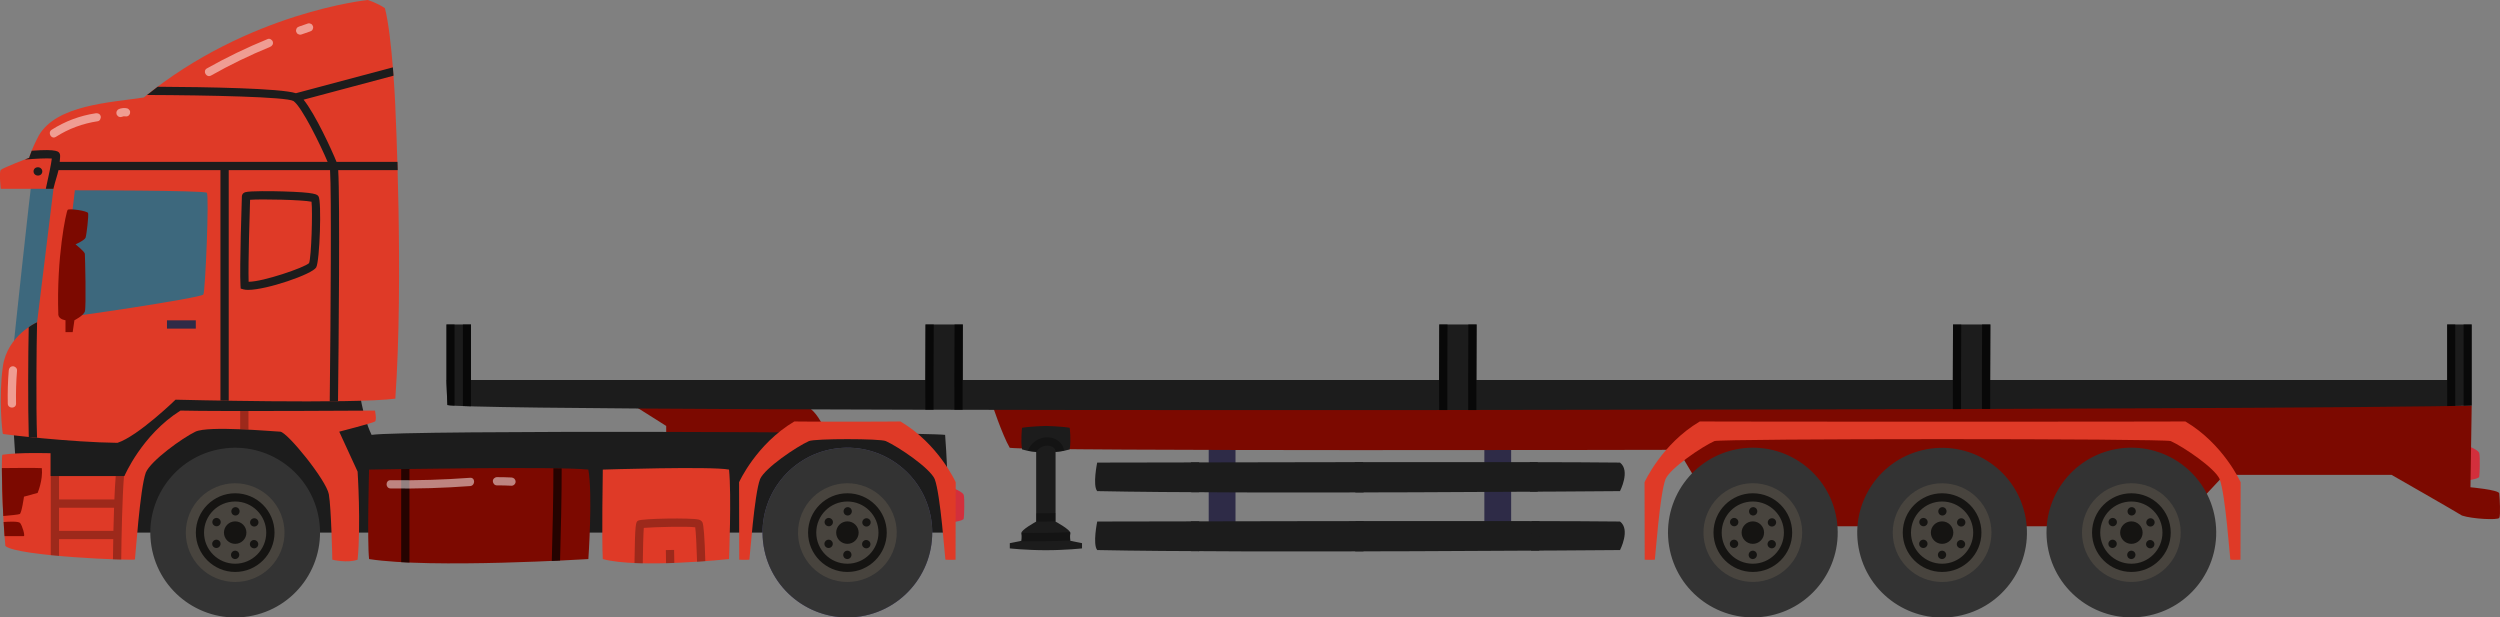 <?xml version="1.0" encoding="UTF-8"?>
<svg xmlns="http://www.w3.org/2000/svg" viewBox="0 0 649.39 160.39">
  <rect x="0" y="0" width="649.39" height="160.39" fill="#808080" stroke="none"/>
  <defs>
    <style>
      .cls-1 {
        fill: #48443e;
      }

      .cls-1, .cls-2, .cls-3, .cls-4, .cls-5, .cls-6, .cls-7, .cls-8, .cls-9, .Graphic_Style_6, .Graphic_Style_3, .cls-10, .cls-11 {
        stroke-width: 0px;
      }

      .cls-2 {
        fill: #d22f3c;
      }

      .cls-3 {
        fill: #1c1c1c;
      }

      .cls-4 {
        fill: #2e2b47;
      }

      .cls-12 {
        isolation: isolate;
      }

      .cls-5 {
        fill: #df3a27;
      }

      .cls-6 {
        fill: #4e4978;
      }

      .cls-7 {
        fill: #b4c2d0;
      }

      .cls-8 {
        fill: #fff;
        opacity: .5;
      }

      .cls-8, .Graphic_Style_6, .Graphic_Style_3 {
        mix-blend-mode: overlay;
      }

      .cls-9 {
        fill: #333;
      }

      .Graphic_Style_6 {
        opacity: .7;
      }

      .Graphic_Style_6, .Graphic_Style_3 {
        fill: #000;
      }

      .Graphic_Style_3 {
        opacity: .3;
      }

      .cls-10 {
        fill: #3d687d;
        mix-blend-mode: screen;
      }

      .cls-11 {
        fill: #7c0900;
      }
    </style>
  </defs>
  <g class="cls-12">
    <g id="Layer_2" data-name="Layer 2">
      <g id="Layer_1-2" data-name="Layer 1">
        <g>
          <g>
            <path class="cls-2" d="M247.82,126.88s2.26.93,2.51,1.66c.26.74.13,5.7,0,6.2-.13.5-2.51.86-2.51.86v-8.73Z"/>
            <path class="cls-11" d="M164.69,105.36c.13-.52,1.16-3.09,1.16-3.09,0,0,31.98.67,44.03,3.55,2.52,1.03,5.19,7.27,5.19,7.27,0,0-42.02,4.04-42.02,3.74v-6.19l-8.36-5.28Z"/>
            <path class="cls-10" d="M3.47,90.41c0-.39,4.46-42.2,4.9-44.25.44-2.05,47.94,0,47.94,0l-2.37,35.1L3.47,90.41Z"/>
            <path class="cls-3" d="M246.66,127.45h-.39s-.39-9.98-.77-14.49c-6.06-.77-140.48-1.29-148.98,0-2.58-5.41-3.22-12.11-3.22-12.11,0,0-60.96-10.18-61.73-10.44-.77-.26-28.1,20.36-28.1,20.36l.64,10.05s5.54,18.17,6.19,18.43c.64.26,23.97-.9,23.97-.9h16.24s153.49,0,152.98,0,39.6,0,43.17,0v-10.9Z"/>
            <path class="cls-5" d="M102.7,27.84s-.77-18.17-2.71-25.71c-1.93-1.35-4.45-2.13-4.45-2.13,0,0-30.93,3.09-58.19,25.32-8.89,1.35-22.62,1.93-27.26,9.86-2.13,4.06-2.51,5.8-2.51,5.8,0,0-6.89,2.64-7.38,3.16-.49.52,0,4.9,0,4.9h13.69l-4.25,34.67s-7.73,3.35-8.89,11.47c-1.16,8.12-.13,17.4,0,17.53.13.13,17.91,2.19,29.77,2.32,5.41-1.8,15.08-11.21,15.08-11.21,0,0,46.27,1.16,57.09-.26,2.19-31.19,0-75.72,0-75.72ZM52.83,76.49c-.52.9-36.09,6.19-36.6,5.93-.52-.26,3.09-32.61,3.22-32.99,0,0,33.64,0,34.28.64.64.64-.39,25.52-.9,26.42Z"/>
            <path class="cls-11" d="M17.01,83.19v3.09h1.87l.45-3.09s2.32-1.16,2.71-2.26c.39-1.1.06-14.43,0-15.01-.06-.58-2.42-2.45-2.42-2.45,0,0,2.34-1.03,2.61-1.74.26-.71.84-5.8.65-6.38-.19-.58-4.96-1.28-5.31-.83-.36.45-2.93,12.12-2.42,27.29.19,1.19,1.87,1.38,1.87,1.38Z"/>
            <path class="cls-3" d="M102.22,19.66l-23.36,6.23c3.11,3.89,7.34,13.14,8.55,16.15h15.84c.02.7.04,1.41.06,2.15h-15.46c.48,7.93.12,45.22-.05,60.03-.71,0-1.42.02-2.15.02.26-23.2.46-54.47.08-60.05h-26.32v59.9c-.74-.01-1.45-.02-2.15-.03v-59.86H15.2c-.38,1.59-.81,2.71-1.33,4.85h-1.97c.68-3.14,1.42-6.47,1.56-7.87-1.28-.11-4.34.03-7.04.27.7-.27,1.17-.45,1.17-.45,0,0,.13-.58.65-1.85,6.85-.5,7.1.23,7.33.93.08.25.06.91-.06,1.97h69.59c-1.76-4.2-6.7-14.36-8.89-15.82-1.94-1.07-21.78-1.5-38.01-1.56.92-.73,1.84-1.45,2.76-2.14,13.03.07,31.98.4,35.9,1.68l25.19-6.72c.06.75.12,1.47.17,2.18ZM9.64,83.71c-.07.03-.97.43-2.18,1.26-.16,7.14-.22,20.69.01,28.53.68.07,1.4.14,2.15.21-.29-8.65-.14-23.66.01-30ZM64.47,75.3c-.48,0-.89-.04-1.21-.13l-.74-.21-.05-.76c-.27-4.64.34-22.45.36-23.2,0-.2.1-.86.95-1.09,1.24-.34,6.86-.27,9.65-.19,8.65.25,8.99.79,9.32,1.32.82,1.3.31,16.78-.61,18.41-1.02,1.8-12.91,5.85-17.68,5.85ZM80.93,52.4c-2.39-.51-13.08-.73-15.97-.5-.11,3.41-.52,16.38-.38,21.29.01,0,.02,0,.03,0,3.69,0,14.4-3.65,15.67-4.84.61-1.6.95-13.37.64-15.95ZM10.95,44.24c-.05-.18-.14-.34-.28-.47-.07-.06-.14-.11-.22-.17-.17-.1-.35-.15-.54-.15h-.13c-.15,0-.29.03-.41.09-.13.04-.25.12-.35.22-.1.1-.18.21-.22.35-.07.13-.1.27-.09.41.01.1.03.19.04.29.05.18.14.34.28.47.07.06.14.11.22.17.17.1.35.15.54.15h.13c.15,0,.29-.03.41-.09.13-.04.25-.12.35-.22.1-.1.18-.21.22-.35.07-.13.1-.27.09-.41-.01-.1-.03-.19-.04-.29Z"/>
            <path class="cls-4" d="M50.86,85.36h-7.49v-2.15h7.49v2.15Z"/>
            <path class="cls-5" d="M.63,118.12c-.38.06,0,16.5.77,23.71,3.09,2.71,33.53,3.87,33.65,3.48.12-.39,1.28-18.3,2.82-22.55,1.29-3.09,9.54-9.02,12.89-10.63,3.35-1.61,20.23-.06,22.03,0,1.81.06,11.99,12.62,12.63,16.26.64,3.65.9,16.99.9,16.99,0,0,3.87.97,6.57,0,.9-9.09,0-22.88,0-22.88l-4.77-10.37s8.76-2.26,9.28-2.64c.52-.39,0-2.84,0-2.84,0,0-40.34.26-50.52,0-10.05,6.32-14.56,17.01-14.56,17.01H13.13v-5.93s-8.38-.26-12.5.39Z"/>
            <path class="cls-11" d="M.48,121.58c.01,3.15.14,7.99.37,12.46,1.78-.15,3.99-.37,4.28-.52.51-.26,1.1-4.51,1.1-4.51l3.54-.97s1.42-3.29,1.1-6.44c-1.52-.1-7.79-.04-10.39-.01Z"/>
            <path class="cls-11" d="M5.21,135.84c-.42-.46-2.89-.36-4.27-.24.07,1.29.15,2.53.24,3.66h5c.39,0-.39-2.77-.97-3.42Z"/>
            <g>
              <circle class="cls-9" cx="61.08" cy="138.35" r="22.04" transform="translate(-21.37 11.57) rotate(-9.22)"/>
              <circle class="cls-1" cx="61.08" cy="138.35" r="12.82" transform="translate(-90.11 141.84) rotate(-67.5)"/>
              <path class="Graphic_Style_6" d="M64.01,138.35c0,1.62-1.31,2.92-2.92,2.92s-2.92-1.31-2.92-2.92,1.31-2.92,2.92-2.92,2.92,1.31,2.92,2.92ZM71.31,138.35c0-5.64-4.59-10.22-10.22-10.22s-10.22,4.59-10.22,10.22,4.59,10.22,10.22,10.22,10.22-4.59,10.22-10.22ZM69.16,138.35c0,4.45-3.62,8.08-8.08,8.08s-8.08-3.62-8.08-8.08,3.62-8.08,8.08-8.08,8.08,3.62,8.08,8.08ZM62.15,132.39c-.04-.13-.12-.25-.22-.35-.1-.1-.21-.18-.35-.22-.13-.07-.27-.1-.41-.09-.1.01-.19.03-.29.04-.18.05-.34.14-.47.28-.06.07-.11.14-.17.22-.1.17-.15.35-.15.54v.03c0,.15.03.29.09.41.04.13.12.25.22.35.1.1.21.18.35.22.13.07.27.1.41.09.1-.01.19-.03.29-.04.18-.05.34-.14.47-.28.06-.07.11-.14.17-.22.1-.17.15-.35.15-.54v-.03c0-.15-.03-.29-.09-.41ZM62.06,143.7c-.04-.13-.12-.25-.22-.35-.1-.1-.21-.18-.35-.22-.13-.07-.27-.1-.41-.09-.1.01-.19.03-.29.04-.18.05-.34.14-.47.28-.06.07-.11.14-.17.22-.1.17-.15.35-.15.54v.03c0,.15.03.29.09.41.04.13.12.25.22.35.1.1.21.18.35.22.13.07.27.1.41.09.1-.01.19-.03.29-.04.18-.05.34-.14.47-.28.06-.07.11-.14.17-.22.1-.17.15-.35.15-.54v-.03c0-.15-.03-.29-.09-.41ZM56.37,134.55c-.14-.03-.27-.02-.41.02-.14.03-.26.09-.37.19-.12.08-.22.18-.29.31-.04.09-.07.18-.11.27-.05.18-.05.37,0,.55.03.08.07.17.1.25.1.17.23.3.4.4l.03.02c.13.08.26.12.4.13.14.03.27.02.41-.02.14-.03.26-.09.37-.19.12-.08.22-.18.29-.31.04-.09.07-.18.11-.27.05-.18.05-.37,0-.55-.03-.08-.07-.17-.1-.25-.1-.17-.23-.3-.4-.4l-.03-.02c-.13-.08-.26-.12-.4-.13ZM66.12,140.28c-.14-.03-.27-.02-.41.02-.14.03-.26.09-.37.19-.12.08-.22.18-.29.31-.04.09-.07.18-.11.27-.05.18-.05.37,0,.55.03.08.07.17.1.25.1.17.23.3.4.4l.03.02c.13.08.26.12.4.13.14.03.27.02.41-.02.14-.03.26-.09.37-.19.12-.08.22-.18.29-.31.04-.09.07-.18.11-.27.05-.18.05-.37,0-.55-.03-.08-.07-.17-.1-.25-.1-.17-.23-.3-.4-.4l-.03-.02c-.13-.08-.26-.12-.4-.13ZM55.34,140.63c-.09.1-.16.23-.19.37-.04.14-.05.27-.02.41,0,.14.05.28.13.4.06.08.12.15.18.23.14.13.29.22.48.27.09.01.18.02.27.04.19,0,.37-.05.54-.14l.03-.02c.13-.07.23-.16.31-.29.09-.1.16-.23.19-.37.04-.14.05-.27.02-.41,0-.14-.05-.28-.13-.4-.06-.08-.12-.15-.18-.23-.14-.13-.29-.22-.48-.27-.09-.01-.18-.02-.27-.04-.19,0-.37.05-.54.14l-.03.02c-.13.07-.23.16-.31.29ZM65.18,135.06c-.09.1-.16.23-.19.37-.04.14-.05.27-.02.41,0,.14.05.28.13.4.06.08.12.15.18.23.14.13.29.22.48.27.09.01.18.02.27.04.19,0,.37-.05.54-.14l.03-.02c.13-.07.23-.16.31-.29.09-.1.16-.23.19-.37.04-.14.05-.27.02-.41,0-.14-.05-.28-.13-.4-.06-.08-.12-.15-.18-.23-.14-.13-.29-.22-.48-.27-.09-.01-.18-.02-.27-.04-.19,0-.37.05-.54.14l-.03.02c-.13.07-.23.16-.31.29Z"/>
            </g>
            <g>
              <circle class="cls-6" cx="220.11" cy="138.35" r="22.04" transform="translate(-19.32 37.04) rotate(-9.22)"/>
              <circle class="cls-7" cx="220.11" cy="138.35" r="12.82" transform="translate(8.06 288.76) rotate(-67.5)"/>
              <path class="Graphic_Style_6" d="M223.04,138.35c0,1.62-1.31,2.92-2.92,2.92s-2.92-1.31-2.92-2.92,1.31-2.92,2.92-2.92,2.92,1.31,2.92,2.92ZM230.34,138.35c0-5.64-4.59-10.22-10.22-10.22s-10.22,4.59-10.22,10.22,4.59,10.22,10.22,10.22,10.22-4.59,10.22-10.22ZM228.19,138.35c0,4.45-3.62,8.08-8.08,8.08s-8.08-3.62-8.08-8.08,3.62-8.08,8.08-8.08,8.08,3.62,8.08,8.08ZM221.18,132.39c-.04-.13-.12-.25-.22-.35-.1-.1-.21-.18-.35-.22-.13-.07-.27-.1-.41-.09-.1.01-.19.03-.29.04-.18.05-.34.14-.47.28-.06.07-.11.14-.17.22-.1.17-.15.35-.15.54v.03c0,.15.03.29.09.41.04.13.12.25.22.35.1.1.21.18.35.22.13.07.27.1.41.09.1-.01.19-.03.29-.04.18-.05.34-.14.47-.28.06-.07.11-.14.17-.22.1-.17.15-.35.15-.54v-.03c0-.15-.03-.29-.09-.41ZM221.09,143.7c-.04-.13-.12-.25-.22-.35-.1-.1-.21-.18-.35-.22-.13-.07-.27-.1-.41-.09-.1.01-.19.03-.29.04-.18.05-.34.14-.47.28-.06.07-.11.14-.17.22-.1.17-.15.35-.15.54v.03c0,.15.03.29.09.41.04.13.12.25.22.35.1.1.21.18.35.22.13.07.27.1.41.09.1-.01.19-.03.29-.04.18-.05.34-.14.47-.28.06-.07.11-.14.17-.22.1-.17.15-.35.15-.54v-.03c0-.15-.03-.29-.09-.41ZM215.4,134.55c-.14-.03-.27-.02-.41.02-.14.03-.26.09-.37.19-.12.08-.22.18-.29.31-.04.09-.07.18-.11.27-.05.18-.05.37,0,.55.03.08.07.17.1.25.1.17.23.3.4.4l.03.02c.13.08.26.12.4.13.14.03.27.02.41-.02.14-.03.26-.09.37-.19.12-.08.22-.18.29-.31.04-.09.07-.18.11-.27.05-.18.05-.37,0-.55-.03-.08-.07-.17-.1-.25-.1-.17-.23-.3-.4-.4l-.03-.02c-.13-.08-.26-.12-.4-.13ZM225.14,140.28c-.14-.03-.27-.02-.41.02-.14.03-.26.09-.37.19-.12.08-.22.18-.29.31-.04.09-.07.18-.11.27-.05.18-.05.37,0,.55.03.08.07.17.1.25.1.17.23.3.4.4l.03.02c.13.08.26.12.4.13.14.03.27.02.41-.02.14-.03.26-.09.37-.19.12-.08.22-.18.29-.31.04-.09.07-.18.11-.27.05-.18.05-.37,0-.55-.03-.08-.07-.17-.1-.25-.1-.17-.23-.3-.4-.4l-.03-.02c-.13-.08-.26-.12-.4-.13ZM214.37,140.63c-.09.1-.16.23-.19.37-.04.14-.05.27-.02.41,0,.14.05.28.13.4.06.08.12.15.18.23.14.13.29.22.48.27.09.01.18.02.27.04.19,0,.37-.05.54-.14l.03-.02c.13-.07.23-.16.31-.29.09-.1.16-.23.19-.37.04-.14.05-.27.02-.41,0-.14-.05-.28-.13-.4-.06-.08-.12-.15-.18-.23-.14-.13-.29-.22-.48-.27-.09-.01-.18-.02-.27-.04-.19,0-.37.05-.54.14l-.03.02c-.13.07-.23.16-.31.29ZM224.21,135.06c-.09.1-.16.23-.19.37-.04.14-.05.27-.02.41,0,.14.05.28.13.4.06.08.12.15.18.23.14.13.29.22.48.27.09.01.18.02.27.04.19,0,.37-.05.54-.14l.03-.02c.13-.07.23-.16.31-.29.09-.1.16-.23.19-.37.04-.14.05-.27.02-.41,0-.14-.05-.28-.13-.4-.06-.08-.12-.15-.18-.23-.14-.13-.29-.22-.48-.27-.09-.01-.18-.02-.27-.04-.19,0-.37.05-.54.14l-.03.02c-.13.07-.23.16-.31.29Z"/>
            </g>
            <path class="Graphic_Style_3" d="M62.39,106.76c.71,0,1.42,0,2.15,0v4.83c-.7-.04-1.42-.07-2.15-.1v-4.74ZM29.34,145.28c.01-1.17.04-3.03.08-5.24h-14.08v4.36c-.72-.06-1.44-.13-2.15-.2v-20.54h2.15v6.08h14.37c.09-2.27.21-4.39.35-6.08h2.15c-.45,5.29-.67,16.31-.72,21.69-.65-.02-1.37-.04-2.15-.07ZM29.46,137.9c.04-1.92.1-3.99.17-6.01h-14.29v6.01h14.13Z"/>
            <path class="cls-5" d="M233.9,109.48c-2.79.07-24.78.07-27.57,0-9.9,5.86-14.35,15.78-14.35,15.78,0,0,.04,12.06.04,20.14,1.63.03,2.62.01,2.64-.05.11-.36,1.26-16.98,2.78-20.92,1.27-2.87,9.4-8.37,12.7-9.86,1.48-.67,18.47-.67,19.95,0,3.3,1.49,11.43,6.99,12.7,9.86,1.52,3.95,2.67,20.56,2.78,20.92.02.06,1.01.08,2.64.05,0-8.08.04-20.14.04-20.14,0,0-4.44-9.92-14.35-15.78Z"/>
            <path class="cls-11" d="M95.87,121.98s-.52,18.52,0,23.24c16.11,2.53,56.96,0,56.96,0,0,0,1.16-16.67,0-23.24-7.99-.9-56.96,0-56.96,0Z"/>
            <path class="cls-5" d="M156.58,121.98s-.3,18.52,0,23.24c9.27,2.53,32.79,0,32.79,0,0,0,.67-16.67,0-23.24-4.6-.9-32.79,0-32.79,0Z"/>
            <path class="Graphic_Style_6" d="M143.75,121.64c.75.01,1.47.02,2.15.04.02,6.3-.22,17.25-.42,23.94-.68.03-1.4.07-2.15.1.19-6.63.44-17.83.42-24.08ZM104.21,146.03c.7.04,1.42.07,2.15.11v-24.32c-.75.01-1.46.02-2.15.03v24.18Z"/>
            <path class="Graphic_Style_3" d="M183.22,145.77c-.68.05-1.4.1-2.15.15-.12-3.93-.3-7.65-.48-8.95-2.12-.31-10.71-.06-13.36.15-.12,1.57-.22,5.55-.27,9.21-.73-.01-1.45-.04-2.15-.07.14-10.53.35-10.67.94-11.02.93-.56,13.88-.78,15.74-.27.17.05.7.19.96.68.33.61.59,4.01.76,10.12ZM175.11,142.84l-2.15.05c.03,1.16.04,2.39.05,3.41.72-.02,1.44-.04,2.15-.07,0-.86-.03-1.96-.06-3.39Z"/>
            <path class="cls-8" d="M70.88,10.88c-.14-.51-.78-.97-1.32-.75-5.43,2.22-10.71,4.76-15.82,7.64-1.2.68-.12,2.54,1.08,1.85,4.94-2.79,10.05-5.28,15.3-7.42.54-.22.92-.71.75-1.32Z"/>
            <path class="cls-8" d="M81.31,6.85c-.08-.26-.25-.51-.49-.64-.25-.13-.56-.2-.83-.11-.77.27-1.54.54-2.31.8-.27.09-.5.24-.64.49-.13.23-.19.57-.11.83.08.26.25.51.49.64.25.13.56.2.83.11.77-.27,1.54-.54,2.31-.8.27-.09.5-.24.64-.49.13-.23.19-.57.11-.83Z"/>
            <path class="cls-8" d="M26.15,30.18c-.17-.62-.75-.84-1.32-.75-4.05.6-7.95,2.07-11.4,4.27-1.16.74-.09,2.6,1.08,1.85,3.31-2.12,7-3.48,10.89-4.06.57-.08.89-.81.75-1.32Z"/>
            <path class="cls-8" d="M33.65,28.64c-.15-.23-.37-.43-.64-.49-.33-.07-.68-.12-1.02-.08-.21.02-.42.05-.63.1-.21.05-.4.14-.6.23-.13.07-.23.16-.3.28-.09.1-.16.23-.19.37-.04.14-.05.29-.02.43,0,.14.05.28.13.4.15.23.37.43.64.49.1.01.19.03.29.04.12,0,.24-.03.35-.06,0,0-.01,0-.02,0,.14-.06.28-.1.43-.13.12,0,.23,0,.35,0,0,0,.02,0,.03,0,.28.06.58.04.83-.11.13-.07.23-.16.3-.28.09-.1.16-.23.19-.37.06-.27.05-.58-.11-.83Z"/>
            <path class="cls-8" d="M4.42,96.21c.05-.58-.53-1.07-1.07-1.07-.62,0-1.03.49-1.07,1.07-.24,2.87-.32,5.75-.26,8.63.03,1.38,2.18,1.39,2.15,0-.06-2.88.02-5.76.26-8.63Z"/>
            <path class="cls-8" d="M122.12,124.11c-6.88.51-13.77.72-20.67.62-1.38-.02-1.38,2.13,0,2.15,6.9.1,13.79-.11,20.67-.62,1.37-.1,1.38-2.25,0-2.15Z"/>
            <path class="cls-8" d="M132.86,124.03c-1.26-.06-2.51-.09-3.77-.09-.56,0-1.1.49-1.07,1.07.03.58.47,1.08,1.07,1.07,1.26,0,2.51.02,3.77.09.56.03,1.1-.51,1.07-1.07-.03-.61-.47-1.04-1.07-1.07Z"/>
          </g>
          <path class="cls-2" d="M641.48,115.99s2.26.93,2.51,1.66c.26.74.13,5.7,0,6.2-.13.5-2.51.86-2.51.86v-8.73Z"/>
          <rect class="cls-4" x="313.97" y="113.94" width="6.96" height="27.33"/>
          <rect class="cls-4" x="385.56" y="113.94" width="6.96" height="27.33" transform="translate(778.09 255.2) rotate(180)"/>
          <path class="cls-11" d="M257.52,104.47s2.77,8.42,4.77,11.85c6.83.91,173.6.52,173.6.52l13.99,23.51,24.68-3.65h75.25l20.12-4.96,7.86-8.39h43.43s16.24,9.28,18.3,10.57c2.71.9,9.28,1.22,9.67.61.39-.61.13-5.1,0-6.4-.26-.91-7.47-1.56-7.47-1.56l.32-21.25-384.51-.86Z"/>
          <g>
            <circle class="cls-9" cx="220.11" cy="138.35" r="22.04" transform="translate(-19.32 37.04) rotate(-9.22)"/>
            <circle class="cls-1" cx="220.11" cy="138.35" r="12.82" transform="translate(8.06 288.76) rotate(-67.5)"/>
            <path class="Graphic_Style_6" d="M223.04,138.35c0,1.62-1.31,2.92-2.92,2.92s-2.92-1.31-2.92-2.92,1.31-2.92,2.92-2.92,2.92,1.31,2.92,2.92ZM230.34,138.35c0-5.64-4.59-10.22-10.22-10.22s-10.22,4.59-10.22,10.22,4.59,10.22,10.22,10.22,10.22-4.59,10.22-10.22ZM228.19,138.35c0,4.45-3.62,8.08-8.08,8.08s-8.08-3.62-8.08-8.08,3.62-8.08,8.08-8.08,8.08,3.62,8.08,8.08ZM221.18,132.39c-.04-.13-.12-.25-.22-.35-.1-.1-.21-.18-.35-.22-.13-.07-.27-.1-.41-.09-.1.01-.19.03-.29.04-.18.05-.34.14-.47.28-.06.07-.11.14-.17.22-.1.17-.15.35-.15.54v.03c0,.15.03.29.09.41.04.13.12.25.22.35.1.1.21.18.35.22.13.07.27.1.41.09.1-.01.19-.03.29-.04.18-.05.34-.14.47-.28.06-.07.11-.14.17-.22.1-.17.15-.35.15-.54v-.03c0-.15-.03-.29-.09-.41ZM221.09,143.7c-.04-.13-.12-.25-.22-.35-.1-.1-.21-.18-.35-.22-.13-.07-.27-.1-.41-.09-.1.01-.19.03-.29.04-.18.05-.34.14-.47.28-.06.07-.11.14-.17.22-.1.17-.15.35-.15.54v.03c0,.15.03.29.09.41.04.13.12.25.22.35.1.1.21.18.35.22.13.07.27.1.41.09.1-.01.19-.03.29-.04.18-.05.34-.14.47-.28.06-.07.11-.14.17-.22.1-.17.15-.35.15-.54v-.03c0-.15-.03-.29-.09-.41ZM215.4,134.55c-.14-.03-.27-.02-.41.02-.14.03-.26.09-.37.19-.12.08-.22.18-.29.31-.04.09-.07.18-.11.27-.05.18-.05.37,0,.55.03.08.07.17.1.25.1.17.23.3.4.4l.03.02c.13.08.26.12.4.13.14.03.27.02.41-.02.14-.03.26-.09.37-.19.12-.08.22-.18.29-.31.04-.09.07-.18.11-.27.05-.18.05-.37,0-.55-.03-.08-.07-.17-.1-.25-.1-.17-.23-.3-.4-.4l-.03-.02c-.13-.08-.26-.12-.4-.13ZM225.14,140.28c-.14-.03-.27-.02-.41.02-.14.03-.26.09-.37.19-.12.08-.22.18-.29.31-.04.09-.07.18-.11.27-.05.18-.05.37,0,.55.03.08.07.17.1.25.1.17.23.3.4.4l.03.02c.13.08.26.12.4.13.14.03.27.02.41-.02.14-.03.26-.09.37-.19.12-.08.22-.18.29-.31.04-.09.07-.18.11-.27.05-.18.05-.37,0-.55-.03-.08-.07-.17-.1-.25-.1-.17-.23-.3-.4-.4l-.03-.02c-.13-.08-.26-.12-.4-.13ZM214.37,140.63c-.09.1-.16.23-.19.37-.04.14-.05.27-.02.41,0,.14.05.28.13.4.06.08.12.15.18.23.14.13.29.22.48.27.09.01.18.02.27.04.19,0,.37-.05.54-.14l.03-.02c.13-.07.23-.16.31-.29.09-.1.16-.23.19-.37.04-.14.05-.27.02-.41,0-.14-.05-.28-.13-.4-.06-.08-.12-.15-.18-.23-.14-.13-.29-.22-.48-.27-.09-.01-.18-.02-.27-.04-.19,0-.37.05-.54.14l-.03.02c-.13.07-.23.16-.31.29ZM224.21,135.06c-.09.1-.16.23-.19.37-.04.14-.05.27-.02.41,0,.14.05.28.13.4.06.08.12.15.18.23.14.13.29.22.48.27.09.01.18.02.27.04.19,0,.37-.05.54-.14l.03-.02c.13-.07.23-.16.31-.29.09-.1.16-.23.19-.37.04-.14.05-.27.02-.41,0-.14-.05-.28-.13-.4-.06-.08-.12-.15-.18-.23-.14-.13-.29-.22-.48-.27-.09-.01-.18-.02-.27-.04-.19,0-.37.05-.54.14l-.03.02c-.13.07-.23.16-.31.29Z"/>
          </g>
          <g>
            <circle class="cls-9" cx="455.31" cy="138.35" r="22.04" transform="translate(-16.28 74.72) rotate(-9.22)"/>
            <circle class="cls-1" cx="455.31" cy="138.35" r="12.82" transform="translate(153.25 506.05) rotate(-67.5)"/>
            <path class="Graphic_Style_6" d="M458.23,138.35c0,1.62-1.31,2.92-2.92,2.92s-2.92-1.31-2.92-2.92,1.31-2.92,2.92-2.92,2.92,1.31,2.92,2.92ZM465.53,138.35c0-5.64-4.59-10.22-10.22-10.22s-10.22,4.59-10.22,10.22,4.59,10.22,10.22,10.22,10.22-4.59,10.22-10.22ZM463.38,138.35c0,4.45-3.62,8.08-8.08,8.08s-8.08-3.62-8.08-8.08,3.62-8.08,8.08-8.08,8.08,3.62,8.08,8.08ZM456.38,132.39c-.04-.13-.12-.25-.22-.35-.1-.1-.21-.18-.35-.22-.13-.07-.27-.1-.41-.09-.1.01-.19.03-.29.04-.18.05-.34.14-.47.28-.06.07-.11.14-.17.22-.1.17-.15.35-.15.54v.03c0,.15.03.29.09.41.04.13.12.25.22.35.1.1.21.18.35.22.13.07.27.1.41.09.1-.01.19-.03.29-.04.18-.05.34-.14.47-.28.06-.07.11-.14.17-.22.1-.17.15-.35.15-.54v-.03c0-.15-.03-.29-.09-.41ZM456.28,143.7c-.04-.13-.12-.25-.22-.35-.1-.1-.21-.18-.35-.22-.13-.07-.27-.1-.41-.09-.1.01-.19.03-.29.04-.18.05-.34.14-.47.28-.06.07-.11.14-.17.22-.1.17-.15.35-.15.54v.03c0,.15.03.29.09.41.04.13.12.25.22.35.1.1.21.18.35.22.13.07.27.1.41.09.1-.01.19-.03.29-.04.18-.05.34-.14.47-.28.06-.07.11-.14.17-.22.1-.17.15-.35.15-.54v-.03c0-.15-.03-.29-.09-.41ZM450.59,134.55c-.14-.03-.27-.02-.41.02-.14.03-.26.09-.37.19-.12.08-.22.18-.29.31-.04.09-.07.18-.11.27-.05.18-.05.37,0,.55.03.08.07.17.1.25.1.17.23.3.4.4l.03.02c.13.08.26.12.4.13.14.03.27.02.41-.02.14-.03.26-.09.37-.19.12-.08.22-.18.29-.31.04-.09.07-.18.11-.27.05-.18.05-.37,0-.55-.03-.08-.07-.17-.1-.25-.1-.17-.23-.3-.4-.4l-.03-.02c-.13-.08-.26-.12-.4-.13ZM460.34,140.28c-.14-.03-.27-.02-.41.02-.14.03-.26.09-.37.19-.12.08-.22.18-.29.31-.04.09-.07.18-.11.27-.05.18-.05.37,0,.55.03.08.07.17.1.25.1.17.23.3.4.4l.03.02c.13.08.26.12.4.13.14.03.27.02.41-.02.14-.03.26-.09.37-.19.12-.08.22-.18.29-.31.04-.09.07-.18.11-.27.05-.18.05-.37,0-.55-.03-.08-.07-.17-.1-.25-.1-.17-.23-.3-.4-.4l-.03-.02c-.13-.08-.26-.12-.4-.13ZM449.56,140.63c-.09.1-.16.23-.19.37-.04.14-.05.27-.02.41,0,.14.05.28.13.4.06.08.12.15.18.23.14.13.29.22.48.27.09.01.18.02.27.04.19,0,.37-.05.54-.14l.03-.02c.13-.07.23-.16.31-.29.09-.1.16-.23.19-.37.04-.14.05-.27.02-.41,0-.14-.05-.28-.13-.4-.06-.08-.12-.15-.18-.23-.14-.13-.29-.22-.48-.27-.09-.01-.18-.02-.27-.04-.19,0-.37.05-.54.14l-.03.02c-.13.07-.23.16-.31.29ZM459.41,135.06c-.09.1-.16.23-.19.37-.04.14-.05.27-.02.41,0,.14.05.28.13.4.06.08.12.15.18.23.14.13.29.22.48.27.09.01.18.02.27.04.19,0,.37-.05.54-.14l.03-.02c.13-.07.23-.16.31-.29.09-.1.16-.23.19-.37.04-.14.05-.27.02-.41,0-.14-.05-.28-.13-.4-.06-.08-.12-.15-.18-.23-.14-.13-.29-.22-.48-.27-.09-.01-.18-.02-.27-.04-.19,0-.37.05-.54.14l-.03.02c-.13.07-.23.16-.31.29Z"/>
          </g>
          <g>
            <circle class="cls-9" cx="504.47" cy="138.35" r="22.04" transform="translate(-18.29 119.6) rotate(-13.28)"/>
            <circle class="cls-1" cx="504.47" cy="138.35" r="12.82" transform="translate(49.93 397.24) rotate(-45)"/>
            <path class="Graphic_Style_6" d="M507.39,138.35c0,1.62-1.31,2.92-2.92,2.92s-2.92-1.31-2.92-2.92,1.31-2.92,2.92-2.92,2.92,1.31,2.92,2.92ZM514.69,138.35c0-5.64-4.59-10.22-10.22-10.22s-10.22,4.59-10.22,10.22,4.59,10.22,10.22,10.22,10.22-4.59,10.22-10.22ZM512.55,138.35c0,4.45-3.62,8.08-8.08,8.08s-8.08-3.62-8.08-8.08,3.62-8.08,8.08-8.08,8.08,3.62,8.08,8.08ZM505.54,132.39c-.04-.13-.12-.25-.22-.35-.1-.1-.21-.18-.35-.22-.13-.07-.27-.1-.41-.09-.1.01-.19.03-.29.04-.18.05-.34.14-.47.28-.06.07-.11.14-.17.22-.1.17-.15.35-.15.54v.03c0,.15.03.29.09.41.04.13.12.25.22.35.1.1.21.18.35.22.13.07.27.1.41.09.1-.01.19-.03.29-.04.18-.05.34-.14.47-.28.06-.07.11-.14.17-.22.1-.17.15-.35.15-.54v-.03c0-.15-.03-.29-.09-.41ZM505.44,143.7c-.04-.13-.12-.25-.22-.35-.1-.1-.21-.18-.35-.22-.13-.07-.27-.1-.41-.09-.1.01-.19.03-.29.04-.18.05-.34.14-.47.28-.06.07-.11.14-.17.22-.1.17-.15.35-.15.54v.03c0,.15.03.29.09.41.04.13.12.25.22.35.1.1.21.18.35.22.13.07.27.1.41.09.1-.01.19-.03.29-.04.18-.05.34-.14.47-.28.06-.07.11-.14.17-.22.1-.17.15-.35.15-.54v-.03c0-.15-.03-.29-.09-.41ZM499.76,134.55c-.14-.03-.27-.02-.41.02-.14.03-.26.09-.37.19-.12.08-.22.18-.29.31-.04.09-.07.18-.11.27-.05.18-.05.37,0,.55.03.08.07.17.1.25.1.17.23.3.4.4l.03.02c.13.08.26.12.4.13.14.03.27.02.41-.02.14-.03.26-.09.37-.19.12-.08.22-.18.29-.31.04-.09.07-.18.11-.27.05-.18.05-.37,0-.55-.03-.08-.07-.17-.1-.25-.1-.17-.23-.3-.4-.4l-.03-.02c-.13-.08-.26-.12-.4-.13ZM509.5,140.28c-.14-.03-.27-.02-.41.02-.14.03-.26.09-.37.19-.12.08-.22.18-.29.31-.04.09-.07.18-.11.27-.05.18-.05.37,0,.55.03.08.07.17.1.25.1.17.23.3.4.4l.03.02c.13.08.26.12.4.13.14.03.27.02.41-.02.14-.03.26-.09.37-.19.12-.08.22-.18.29-.31.04-.09.07-.18.11-.27.05-.18.05-.37,0-.55-.03-.08-.07-.17-.1-.25-.1-.17-.23-.3-.4-.4l-.03-.02c-.13-.08-.26-.12-.4-.13ZM498.73,140.63c-.09.1-.16.23-.19.37-.04.14-.05.27-.02.41,0,.14.05.28.13.4.06.08.12.15.18.23.14.13.29.22.48.27.09.01.18.02.27.04.19,0,.37-.05.54-.14l.03-.02c.13-.07.23-.16.31-.29.09-.1.16-.23.19-.37.04-.14.05-.27.02-.41,0-.14-.05-.28-.13-.4-.06-.08-.12-.15-.18-.23-.14-.13-.29-.22-.48-.27-.09-.01-.18-.02-.27-.04-.19,0-.37.05-.54.14l-.03.02c-.13.07-.23.16-.31.29ZM508.57,135.06c-.09.1-.16.23-.19.37-.04.14-.05.27-.02.41,0,.14.05.28.13.4.06.08.12.15.18.23.14.13.29.22.48.27.09.01.18.02.27.04.19,0,.37-.05.54-.14l.03-.02c.13-.07.23-.16.31-.29.09-.1.16-.23.19-.37.04-.14.05-.27.02-.41,0-.14-.05-.28-.13-.4-.06-.08-.12-.15-.18-.23-.14-.13-.29-.22-.48-.27-.09-.01-.18-.02-.27-.04-.19,0-.37.05-.54.14l-.03.02c-.13.07-.23.16-.31.29Z"/>
          </g>
          <g>
            <circle class="cls-9" cx="553.63" cy="138.35" r="22.04" transform="translate(-15.01 90.47) rotate(-9.22)"/>
            <circle class="cls-1" cx="553.63" cy="138.35" r="12.82" transform="translate(213.95 596.89) rotate(-67.5)"/>
            <path class="Graphic_Style_6" d="M556.56,138.35c0,1.62-1.31,2.92-2.92,2.92s-2.92-1.31-2.92-2.92,1.31-2.92,2.92-2.92,2.92,1.31,2.92,2.92ZM563.86,138.35c0-5.64-4.59-10.22-10.22-10.22s-10.22,4.59-10.22,10.22,4.59,10.22,10.22,10.22,10.22-4.59,10.22-10.22ZM561.71,138.35c0,4.45-3.62,8.08-8.08,8.08s-8.08-3.62-8.08-8.08,3.62-8.08,8.08-8.08,8.08,3.62,8.08,8.08ZM554.7,132.39c-.04-.13-.12-.25-.22-.35-.1-.1-.21-.18-.35-.22-.13-.07-.27-.1-.41-.09-.1.01-.19.03-.29.04-.18.05-.34.14-.47.28-.06.07-.11.14-.17.22-.1.17-.15.35-.15.54v.03c0,.15.03.29.09.41.04.13.12.25.22.35.1.1.21.18.35.22.13.07.27.1.41.09.1-.01.19-.03.29-.04.18-.05.34-.14.47-.28.06-.07.11-.14.17-.22.1-.17.15-.35.15-.54v-.03c0-.15-.03-.29-.09-.41ZM554.61,143.7c-.04-.13-.12-.25-.22-.35-.1-.1-.21-.18-.35-.22-.13-.07-.27-.1-.41-.09-.1.01-.19.03-.29.04-.18.05-.34.14-.47.28-.06.07-.11.14-.17.22-.1.17-.15.35-.15.54v.03c0,.15.03.29.09.41.04.13.12.25.22.35.1.1.21.18.35.22.13.07.27.1.41.09.1-.01.19-.03.29-.04.18-.05.34-.14.47-.28.06-.07.11-.14.17-.22.1-.17.15-.35.15-.54v-.03c0-.15-.03-.29-.09-.41ZM548.92,134.55c-.14-.03-.27-.02-.41.02-.14.03-.26.09-.37.19-.12.08-.22.18-.29.31-.04.09-.07.18-.11.27-.05.18-.05.37,0,.55.03.08.07.17.1.25.1.17.23.3.4.4l.03.02c.13.08.26.12.4.13.14.03.27.02.41-.02.14-.03.26-.09.37-.19.12-.08.22-.18.29-.31.04-.09.07-.18.11-.27.05-.18.05-.37,0-.55-.03-.08-.07-.17-.1-.25-.1-.17-.23-.3-.4-.4l-.03-.02c-.13-.08-.26-.12-.4-.13ZM558.66,140.28c-.14-.03-.27-.02-.41.02-.14.03-.26.09-.37.19-.12.08-.22.18-.29.31-.04.09-.07.18-.11.27-.05.18-.05.37,0,.55.03.08.07.17.1.25.1.17.23.3.4.4l.03.02c.13.08.26.12.4.13.14.03.27.02.41-.02.14-.03.26-.09.37-.19.12-.08.22-.18.29-.31.04-.09.07-.18.11-.27.05-.18.05-.37,0-.55-.03-.08-.07-.17-.1-.25-.1-.17-.23-.3-.4-.4l-.03-.02c-.13-.08-.26-.12-.4-.13ZM547.89,140.63c-.09.1-.16.23-.19.37-.04.14-.05.27-.02.41,0,.14.05.28.13.4.06.08.12.15.18.23.14.13.29.22.48.27.09.01.18.02.27.04.19,0,.37-.05.54-.14l.03-.02c.13-.07.23-.16.31-.29.09-.1.16-.23.19-.37.04-.14.05-.27.02-.41,0-.14-.05-.28-.13-.4-.06-.08-.12-.15-.18-.23-.14-.13-.29-.22-.48-.27-.09-.01-.18-.02-.27-.04-.19,0-.37.05-.54.14l-.03.02c-.13.07-.23.16-.31.29ZM557.73,135.06c-.09.1-.16.23-.19.37-.04.14-.05.27-.02.41,0,.14.05.28.13.4.06.08.12.15.18.23.14.13.29.22.48.27.09.01.18.02.27.04.19,0,.37-.05.54-.14l.03-.02c.13-.07.23-.16.31-.29.09-.1.16-.23.19-.37.04-.14.05-.27.02-.41,0-.14-.05-.28-.13-.4-.06-.08-.12-.15-.18-.23-.14-.13-.29-.22-.48-.27-.09-.01-.18-.02-.27-.04-.19,0-.37.05-.54.14l-.03.02c-.13.07-.23.16-.31.29Z"/>
          </g>
          <path class="cls-5" d="M567.67,109.48c-2.79.07-123.35.07-126.14,0-9.9,5.86-14.35,15.78-14.35,15.78,0,0,.04,12.06.04,20.14,1.63.03,2.62.01,2.64-.05.11-.36,1.26-16.98,2.78-20.92,1.27-2.87,9.4-8.37,12.7-9.86,1.48-.67,117.04-.67,118.52,0,3.3,1.49,11.43,6.99,12.7,9.86,1.52,3.95,2.67,20.56,2.78,20.92.02.06,1.01.08,2.64.05,0-8.08.04-20.14.04-20.14,0,0-4.44-9.92-14.35-15.78Z"/>
          <path class="cls-3" d="M420.81,135.47c2.77,2.09,0,7.41,0,7.41,0,0-97.4.81-135.8,0-1.23-1.51,0-7.41,0-7.41,0,0,116.75-.29,135.8,0ZM285,120.16s-1.23,5.9,0,7.41c38.41.81,135.8,0,135.8,0,0,0,2.77-5.31,0-7.41-19.05-.29-135.8,0-135.8,0Z"/>
          <path class="cls-3" d="M278.03,140.48s-.18-1.13,0-1.97c.17-.84-3.84-3.02-3.84-3.02v-18.08s1.84-.1,3.67-.68c.39-2.42,0-5.61,0-5.61-2.22-.39-6.19-.48-6.19-.48,0,0-3.96.1-6.19.48,0,0-.39,3.19,0,5.61,1.84.58,3.67.68,3.67.68v18.08s-4.02,2.18-3.84,3.02c.17.84,0,1.97,0,1.97l-3.01.61v1.36s4.25.47,9.38.47,9.38-.47,9.38-.47v-1.36l-3.01-.61Z"/>
          <path class="Graphic_Style_3" d="M274.18,135.4c-1.68.1-3.37.05-5.05.1,0,0,.02-.01.02-.01v-2.14c1.67-.05,3.36.02,5.03-.09v2.14ZM264.86,140.57c4.39.08,8.78.01,13.16-.18-.04-.27-.14-1.18,0-1.89.02-.08-.01-.16-.06-.26-4.21.18-8.43.24-12.65.18,0,.03-.01.05,0,.08.17.84,0,1.97,0,1.97l-.45.09ZM266.98,117.11c1.22.24,2.17.3,2.17.3v.07c.56-1.02,1.65-1.74,2.91-1.73.82,0,1.6.32,1.99.99.12.2.2.42.26.65.31-.02,1.14-.1,2.14-.31-.13-.58-.33-1.13-.67-1.62-.84-1.24-2.25-1.85-3.72-1.86-2.32-.02-4.29,1.46-5.08,3.5Z"/>
          <path class="cls-3" d="M397.84,135.36c.69,0,1.37,0,2.05,0,.12,2.56.16,5.11-.06,7.66-.7,0-1.41,0-2.13.01.26-2.55.25-5.11.14-7.68ZM399.48,120.05c-.69,0-1.39,0-2.11,0-.17,2.55-.11,5.12.02,7.68.69,0,1.37,0,2.04-.01-.13-2.56-.17-5.11.04-7.66ZM354.07,120.05c-.72,0-1.43,0-2.15,0,.07,2.62.11,5.24.14,7.86.72,0,1.43,0,2.15,0-.03-2.62-.07-5.24-.14-7.86ZM354.25,135.35c-.72,0-1.43,0-2.15,0,0,2.62-.04,5.24-.08,7.86.72,0,1.43,0,2.15,0,.04-2.62.07-5.24.08-7.86ZM309.34,127.85c.71,0,1.43,0,2.15.01v-7.76c-.73,0-1.45,0-2.15,0,0,2.58,0,5.16,0,7.74ZM311.49,135.42c-.73,0-1.44,0-2.15,0,0,2.58,0,5.16,0,7.74.71,0,1.43,0,2.15.01,0-2.59,0-5.17,0-7.76Z"/>
          <path class="cls-3" d="M635.67,84.29v14.41h0s-118.71,0-118.71,0l.05-14.41h-9.7l-.05,14.41h-123.75l.05-14.41h-9.7l-.05,14.41h-123.7v-14.41h-9.7l-.05,14.41h-118.02v-14.41h-6.36v14.41h0s-.04,0-.04,0c.16,4.12.27,6.51.27,6.51,8.89,2.15,500.3,1.28,525.82.11v-21.04h-6.36Z"/>
          <path class="Graphic_Style_6" d="M250.1,84.29h-2.15c-.05,10.84-.07,18.25-.04,22.16.71,0,1.43,0,2.14,0-.02-4.83,0-14.69.05-22.17Z"/>
          <path class="Graphic_Style_6" d="M240.4,84.29l-.05,14.37c0,3.34,0,5.95.01,7.78.71,0,1.43,0,2.14,0-.02-4.84,0-14.68.05-22.15h-2.15Z"/>
          <path class="Graphic_Style_6" d="M373.86,84.29l-.05,14.41h0c0,3.37,0,5.98.01,7.81.71,0,1.43,0,2.14,0-.02-4.81,0-14.71.04-22.22h-2.15Z"/>
          <path class="Graphic_Style_6" d="M507.31,84.29l-.05,14.38c0,3.24,0,5.78,0,7.6.72,0,1.43,0,2.14,0-.02-4.9.01-14.58.05-21.97h-2.15Z"/>
          <path class="Graphic_Style_6" d="M516.96,98.7h0v-.02c0-4.59.03-9.91.05-14.39h-2.15c-.05,10.64-.07,17.98-.04,21.95.72,0,1.43,0,2.14,0,0-1.92,0-4.57,0-7.53Z"/>
          <path class="Graphic_Style_6" d="M383.51,98.7h0c0-4.61.03-9.93.05-14.41h-2.15c-.05,10.89-.07,18.32-.04,22.22.71,0,1.43,0,2.14,0,0-1.94,0-4.71,0-7.8Z"/>
          <path class="Graphic_Style_6" d="M120.24,105.48v-21.2h2.1v21.26c-.77-.02-1.47-.05-2.1-.07ZM115.97,98.7h0v.85c.14,3.59.24,5.66.24,5.66.25.06.88.12,1.86.17v-21.1h-2.1v14.41h0Z"/>
          <path class="Graphic_Style_6" d="M639.93,105.39v-21.11h2.1v21.04c-.51.02-1.22.05-2.1.07ZM635.67,98.7v6.78c.75-.01,1.45-.03,2.1-.04v-21.16h-2.1v14.41h0s0,0,0,0Z"/>
        </g>
      </g>
    </g>
  </g>
</svg>